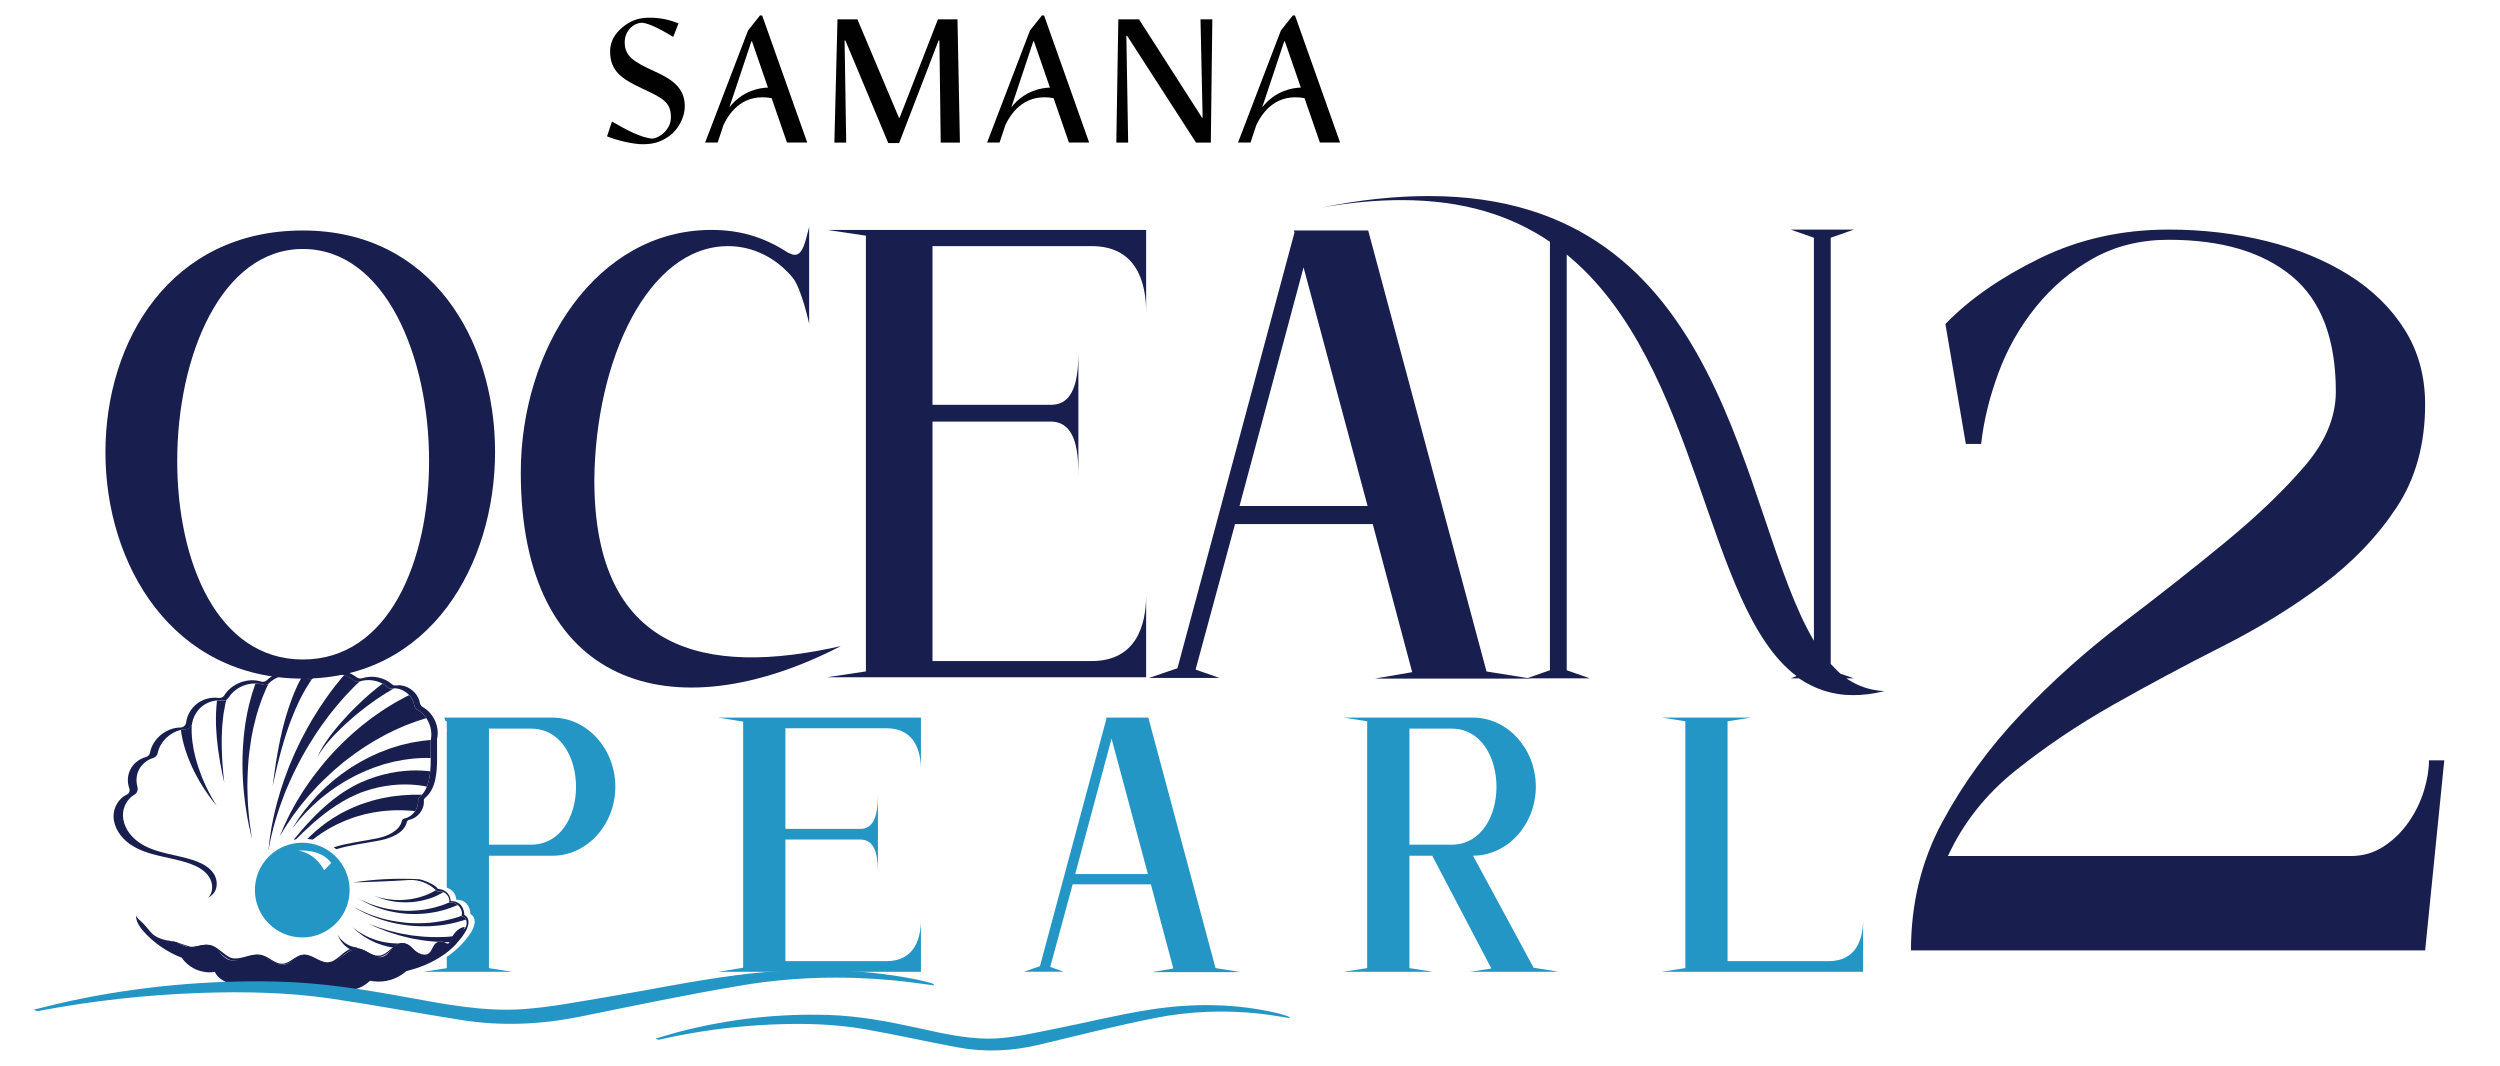 <?xml version="1.0" encoding="utf-8"?>
<!-- Generator: Adobe Illustrator 16.0.0, SVG Export Plug-In . SVG Version: 6.00 Build 0)  -->
<!DOCTYPE svg PUBLIC "-//W3C//DTD SVG 1.1//EN" "http://www.w3.org/Graphics/SVG/1.1/DTD/svg11.dtd">
<svg version="1.1" id="Layer_1" xmlns="http://www.w3.org/2000/svg" xmlns:xlink="http://www.w3.org/1999/xlink" x="0px" y="0px"
	 width="175.917px" height="75px" viewBox="0 0 175.917 75" enable-background="new 0 0 175.917 75" xml:space="preserve">
<path fill="#020102" d="M46.042,5.014c-1.434-0.661-2.083-1.041-2.083-2.037c0-0.821,0.626-1.364,1.216-1.376
	c0.544,0.037,1.447,0.544,2.197,0.996l0.372-0.946c-0.602-0.255-1.272-0.406-2.048-0.406c-0.67,0-1.18,0.15-1.711,0.531
	c-0.544,0.405-1.053,0.971-1.053,1.849c0,1.376,0.82,1.932,2.255,2.602c1.56,0.719,2.023,1.007,2.023,2.048
	c0,0.82-0.787,1.444-1.317,1.478c-0.786-0.056-1.896-0.658-2.832-1.201l-0.347,1.042c0.741,0.301,1.849,0.556,2.534,0.556
	c0.912,0,1.422-0.268,1.907-0.624c0.519-0.393,1.03-1.191,1.03-2.061C48.184,6.193,47.313,5.582,46.042,5.014"/>
<polyline fill="#020102" points="59.431,2.852 59.487,2.852 62.506,10.067 63.268,10.067 66.044,2.852 66.103,2.852 66.195,10.033 
	67.547,10.033 67.375,1.359 65.999,1.359 63.305,8.285 63.256,8.285 60.331,1.359 58.931,1.359 58.712,10.033 59.545,10.033 "/>
<polyline fill="#020102" points="84.625,8.275 84.579,8.275 80.148,1.359 78.693,1.359 78.552,10.033 79.385,10.033 79.258,2.526 
	79.316,2.526 84.16,10.033 85.202,10.033 85.307,1.359 84.475,1.359 "/>
<path fill="#020102" d="M53.481,1.082l-0.844,1.063l-3.02,7.887h0.882l0.411-1.238c0.483-1.014,1.469-2.232,3.386-1.889l1.081,3.124
	h1.425l-3.17-8.935 M54.038,6.163c-0.577,0.015-1.788,0.206-2.715,1.391l1.548-4.644h0.045L54.038,6.163z"/>
<path fill="#020102" d="M73.32,1.082l-0.844,1.063l-3.017,7.887h0.877l0.412-1.238c0.481-1.014,1.472-2.232,3.39-1.889l1.079,3.124
	h1.423l-3.17-8.935 M73.881,6.163c-0.578,0.015-1.788,0.206-2.719,1.391L72.71,2.91h0.046L73.881,6.163z"/>
<path fill="#020102" d="M90.977,1.082l-0.845,1.063l-3.017,7.887h0.879l0.412-1.238c0.482-1.014,1.471-2.232,3.388-1.889
	l1.081,3.124h1.422l-3.17-8.935 M91.536,6.163c-0.577,0.015-1.788,0.206-2.72,1.391l1.549-4.644h0.047L91.536,6.163z"/>
<path fill="#2496C5" d="M50.536,68.382l1.757-0.286V50.779l-1.757-0.284h14.267v3.671c0-1.318-0.439-2.921-2.43-2.921h-7.107v7.08
	h5.299c1.164,0,1.213-1.576,1.213-2.507v5.766c0-0.982-0.025-2.51-1.241-2.51h-5.271v8.559h7.107c1.991,0,2.43-1.604,2.43-2.922
	v3.671"/>
<path fill="#2496C5" d="M81.059,68.406l1.502-0.258l-1.578-5.92h-5.504l-1.576,5.813l0.953,0.339H72.04l1.137-0.391l4.679-17.42
	l-0.024-0.076h2.971l4.73,17.628l1.784,0.282 M78.217,51.971l-2.559,9.533h5.117L78.217,51.971z"/>
<path fill="#2496C5" d="M103.441,68.382l1.502-0.233l-4.162-7.935h-1.604v7.909l1.656,0.259h-6.281l1.652-0.259V50.754l-1.652-0.259
	h9.099c2.43,0,4.42,2.196,4.42,4.858c0,2.664-1.99,4.859-4.42,4.859l4.264,7.883l1.784,0.285 M105.303,55.38
	c0-2.067-1.06-4.11-3.179-4.11h-2.946v8.168h2.946C104.243,59.438,105.303,57.396,105.303,55.38"/>
<path fill="#2496C5" d="M116.936,68.382l1.655-0.262V50.754l-1.655-0.259h6.281l-1.654,0.259v16.879h7.106
	c1.99,0,2.431-1.604,2.431-2.922v3.671"/>
<path fill="#181E4E" d="M31.24,67.162c0.239-0.172,0.466-0.362,0.678-0.571l0.166-0.172c0.255-0.375,0.464-0.776,0.624-1.198
	c-0.365,0.045-0.667,0.322-0.857,0.643c-0.19,0.318-0.298,0.68-0.458,1.014C31.347,66.975,31.295,67.068,31.24,67.162"/>
<path fill="#181E4E" d="M32.674,64.382c0,0,0.018-0.979-0.962-0.979c-0.027-0.59-0.528-0.859-0.912-0.848
	c-0.052-0.255-1.072-0.676-1.333-0.688c-1.739-0.088-3.253,0.018-4.608,0.229h-0.005h-0.003c1.312-0.046,2.607-0.08,3.968-0.175
	c0.651-0.021,1.299,0.203,1.853,0.71l0.119,0.116c0.132-0.046,0.277-0.034,0.4,0.024c0.28,0.117,0.488,0.434,0.408,0.733
	l-0.006,0.019c0.181-0.049,0.366-0.006,0.522,0.09c0.274,0.173,0.461,0.516,0.369,0.828l-0.013,0.037
	c0.147,0,0.254,0.099,0.313,0.23c0.073,0.152,0.073,0.363-0.01,0.516c-0.159,0.283-0.47,0.438-0.734,0.623l-0.027,0.022
	c-0.149,0.106-0.292,0.255-0.369,0.418l-0.008,0.019c-0.041,0.092-0.158,0.119-0.24,0.062l-0.145-0.079h-0.005
	c-0.13-0.053-0.277-0.063-0.406-0.021h-0.003l-0.184,0.11c-0.225,0.206-0.264,0.574-0.521,0.737
	c-0.357,0.224-0.846-0.111-1.098-0.387c-0.113-0.127-0.251-0.231-0.408-0.297l-0.163-0.055l-0.046-0.01h-0.006
	c-0.098-0.016-0.19-0.01-0.273,0.013l-0.002,0.003c-0.169,0.047-0.311,0.157-0.442,0.292c-0.261,0.263-0.495,0.603-0.848,0.669
	c-0.562,0.107-1.007-0.519-1.573-0.583h-0.16c-0.125,0.007-0.249,0.044-0.362,0.093c-0.578,0.258-1.06,0.928-1.711,0.918
	c-0.638-0.008-1.17-0.69-1.8-0.567c-0.455,0.092-0.75,0.58-1.204,0.673c-0.654,0.132-1.179-0.59-1.84-0.677
	c-0.704-0.089-1.389,0.563-2.064,0.348c-0.562-0.181-0.838-0.899-1.413-1.041c-0.417-0.098-0.838,0.138-1.265,0.138
	c-0.369,0-0.707-0.17-1.029-0.347l-0.111-0.034c-0.236-0.019-1.158-0.119-1.612-0.57c-0.225-0.229-0.55-0.676-0.799-0.879
	c-0.131-0.11-0.257-0.232-0.328-0.387v0.004c-0.015,0.393,0.243,0.781,0.512,1.09c0.161,0.182,0.329,0.351,0.507,0.514
	c0.146,0.132,0.295,0.258,0.449,0.375c0.125,0.098,0.257,0.189,0.39,0.277l0.003,0.004c0.399,0.265,0.83,0.492,1.274,0.666
	l0.078,0.031l0.028,0.041l0.145,0.184l0.003,0.004c0.239,0.275,0.546,0.486,0.885,0.626c0.386,0.157,0.813,0.215,1.225,0.149
	l0.043-0.009c0.113,0.269,0.326,0.464,0.584,0.613c0.251,0.147,0.553,0.255,0.86,0.353c0.479,0.149,1.486,0.045,1.486,0.045
	s0.04,0.024,0.111,0.059l0.003,0.003l0.028,0.01c0.187,0.089,0.546,0.226,0.973,0.259h0.003c0.287,0.021,0.603-0.004,0.916-0.123
	h0.002c0.142-0.053,0.28-0.123,0.419-0.219l0.021-0.015l0.028,0.036v0.003c0.08,0.104,0.166,0.19,0.261,0.262
	c0.28,0.218,0.624,0.3,1.017,0.279c0.2-0.013,0.399-0.031,0.59-0.073l0.129-0.031c0.185-0.053,0.362-0.136,0.525-0.265l0.117-0.101
	l0.1-0.104c0.158,0.082,0.317,0.146,0.474,0.196c0.452,0.138,0.894,0.138,1.299,0.015h0.003c0.298-0.085,0.579-0.242,0.83-0.451
	l0.055-0.049h0.003l0.04-0.033L26,69.042l0.006-0.003l0.031-0.031c0.371,0.083,0.764,0.086,1.139,0.016
	c0.194-0.035,0.384-0.092,0.565-0.164l0.003-0.004c0.197-0.076,0.387-0.176,0.558-0.299l0.006-0.004l0.157-0.115l0.124-0.104
	l0.095-0.024l0.058-0.014c0.163-0.043,0.323-0.088,0.482-0.141c0.488-0.157,0.968-0.356,1.414-0.608
	c0.209-0.112,0.409-0.239,0.599-0.378l0.007-0.006c0.239-0.172,0.466-0.362,0.678-0.571l0.166-0.172
	C33.633,64.777,32.674,64.382,32.674,64.382"/>
<path fill="#181E4E" d="M20.581,58.275c0.024-0.03,0.135-0.17,0.313-0.391c0.053-0.061,0.105-0.132,0.169-0.205
	c0.064-0.07,0.135-0.15,0.212-0.234c0.074-0.081,0.154-0.168,0.24-0.264c0.085-0.093,0.181-0.182,0.276-0.279
	c0.099-0.096,0.197-0.199,0.311-0.297c0.107-0.1,0.224-0.201,0.34-0.306l0.182-0.153l0.19-0.153
	c0.129-0.101,0.261-0.206,0.396-0.308c0.282-0.192,0.563-0.404,0.872-0.584c0.298-0.192,0.621-0.357,0.937-0.527
	c0.329-0.153,0.648-0.316,0.98-0.436c0.322-0.14,0.657-0.236,0.97-0.346c0.16-0.046,0.319-0.082,0.477-0.126
	c0.076-0.019,0.153-0.039,0.227-0.06c0.077-0.018,0.154-0.029,0.228-0.045c0.147-0.027,0.295-0.059,0.436-0.084
	c0.138-0.025,0.277-0.039,0.409-0.058c0.129-0.017,0.252-0.034,0.372-0.043c0.117-0.01,0.228-0.017,0.328-0.021
	c0.104-0.008,0.2-0.014,0.29-0.021c0.091-0.002,0.184,0,0.264,0c0.125,0,0.227,0.004,0.306,0.004v-1.237l0.006-0.033
	c-0.083,0.009-0.211,0.021-0.372,0.039c-0.083,0.01-0.168,0.016-0.269,0.031c-0.105,0.016-0.219,0.033-0.335,0.055
	c-0.12,0.02-0.249,0.044-0.384,0.064c-0.129,0.027-0.264,0.061-0.406,0.096c-0.142,0.033-0.289,0.064-0.439,0.109
	c-0.147,0.047-0.303,0.098-0.46,0.143c-0.08,0.024-0.16,0.045-0.239,0.076c-0.08,0.03-0.159,0.063-0.24,0.092
	c-0.163,0.063-0.329,0.121-0.495,0.19c-0.326,0.15-0.667,0.296-0.995,0.479c-0.334,0.166-0.655,0.375-0.98,0.568
	c-0.31,0.219-0.626,0.424-0.916,0.656c-0.298,0.221-0.564,0.471-0.829,0.7c-0.129,0.12-0.252,0.243-0.372,0.358l-0.179,0.176
	l-0.165,0.179c-0.108,0.12-0.215,0.233-0.316,0.347c-0.099,0.111-0.188,0.229-0.276,0.336c-0.09,0.109-0.175,0.211-0.253,0.313
	c-0.073,0.102-0.144,0.199-0.211,0.289c-0.064,0.092-0.125,0.181-0.185,0.258c-0.055,0.079-0.102,0.159-0.144,0.227
	C20.698,58.091,20.603,58.242,20.581,58.275"/>
<path fill="#181E4E" d="M19.688,58.841c0.012-0.021,0.125-0.206,0.313-0.516c0.052-0.08,0.102-0.173,0.169-0.269
	c0.062-0.099,0.132-0.199,0.209-0.31c0.074-0.111,0.154-0.229,0.239-0.354c0.085-0.119,0.181-0.244,0.279-0.373
	c0.102-0.133,0.196-0.271,0.311-0.406c0.113-0.135,0.23-0.275,0.346-0.42c0.118-0.147,0.25-0.286,0.378-0.43
	c0.136-0.147,0.265-0.297,0.405-0.443c0.29-0.288,0.578-0.59,0.897-0.872c0.304-0.291,0.642-0.56,0.968-0.839
	c0.344-0.258,0.676-0.525,1.029-0.758c0.338-0.246,0.694-0.459,1.029-0.67c0.169-0.103,0.344-0.193,0.51-0.285
	c0.166-0.097,0.325-0.188,0.491-0.266c0.16-0.083,0.32-0.158,0.471-0.232c0.153-0.078,0.306-0.135,0.448-0.199
	c0.145-0.063,0.282-0.123,0.412-0.182c0.129-0.047,0.251-0.09,0.365-0.133c0.117-0.044,0.225-0.086,0.323-0.119
	c0.099-0.037,0.209-0.067,0.297-0.1c0.178-0.059,0.32-0.102,0.418-0.132c-0.172-0.255-0.396-0.474-0.664-0.623
	c-0.095-0.056-0.16-0.151-0.178-0.265c-0.037-0.273-0.172-0.528-0.363-0.731c-0.064,0.03-0.132,0.062-0.212,0.104
	c-0.111,0.063-0.233,0.127-0.359,0.196c-0.129,0.067-0.264,0.142-0.409,0.222c-0.135,0.08-0.276,0.17-0.424,0.258
	c-0.147,0.093-0.303,0.182-0.455,0.289c-0.153,0.104-0.313,0.215-0.476,0.328c-0.167,0.107-0.326,0.23-0.488,0.355
	c-0.163,0.13-0.332,0.252-0.498,0.389c-0.329,0.278-0.669,0.555-0.989,0.867c-0.335,0.297-0.645,0.628-0.962,0.95
	c-0.3,0.337-0.608,0.663-0.881,1.015c-0.286,0.338-0.54,0.689-0.79,1.025c-0.123,0.168-0.236,0.344-0.35,0.506
	c-0.114,0.169-0.225,0.332-0.32,0.494c-0.101,0.167-0.196,0.326-0.291,0.477c-0.095,0.153-0.173,0.312-0.256,0.455
	c-0.076,0.147-0.153,0.285-0.227,0.418c-0.068,0.139-0.129,0.268-0.187,0.387c-0.058,0.123-0.116,0.238-0.166,0.342
	c-0.052,0.104-0.089,0.203-0.129,0.291C19.782,58.616,19.697,58.816,19.688,58.841"/>
<path fill="#181E4E" d="M22.336,53.27c0.011-0.021,0.069-0.117,0.163-0.272c0.052-0.09,0.129-0.188,0.208-0.304
	c0.08-0.118,0.188-0.24,0.292-0.379c0.114-0.135,0.24-0.279,0.373-0.428c0.142-0.146,0.279-0.304,0.439-0.455
	c0.153-0.154,0.316-0.313,0.485-0.467c0.166-0.156,0.343-0.311,0.519-0.463c0.18-0.146,0.356-0.305,0.537-0.445
	c0.175-0.142,0.357-0.279,0.532-0.412c0.172-0.131,0.344-0.248,0.507-0.367c0.163-0.11,0.317-0.219,0.464-0.313
	c0.144-0.09,0.276-0.181,0.396-0.249c0.12-0.07,0.215-0.132,0.304-0.182c0.074-0.04,0.135-0.073,0.182-0.098L27.55,48.45
	c-0.088,0.015-0.181-0.011-0.245-0.071c-0.117-0.107-0.249-0.195-0.387-0.273l-0.052,0.037c-0.124,0.09-0.246,0.193-0.39,0.306
	c-0.142,0.112-0.286,0.239-0.445,0.37c-0.151,0.14-0.317,0.277-0.48,0.431c-0.163,0.149-0.332,0.312-0.497,0.474
	c-0.169,0.162-0.332,0.336-0.498,0.508c-0.163,0.174-0.325,0.344-0.479,0.521c-0.157,0.176-0.307,0.347-0.445,0.522
	c-0.145,0.168-0.27,0.341-0.396,0.5c-0.12,0.166-0.23,0.322-0.332,0.471c-0.092,0.15-0.187,0.281-0.255,0.41
	c-0.071,0.127-0.135,0.231-0.178,0.326C22.394,53.145,22.345,53.244,22.336,53.27"/>
<path fill="#181E4E" d="M18.877,59.896c0.009-0.045,0.049-0.254,0.114-0.59c0.034-0.192,0.088-0.421,0.153-0.685
	c0.031-0.133,0.068-0.272,0.102-0.418c0.043-0.147,0.086-0.298,0.132-0.461c0.086-0.319,0.206-0.66,0.326-1.022
	c0.059-0.178,0.132-0.363,0.203-0.547c0.071-0.188,0.138-0.381,0.218-0.568c0.166-0.383,0.329-0.776,0.52-1.166
	c0.182-0.396,0.396-0.783,0.599-1.17c0.221-0.383,0.43-0.769,0.667-1.131c0.221-0.373,0.466-0.72,0.697-1.061
	c0.117-0.169,0.24-0.329,0.356-0.485c0.117-0.159,0.23-0.315,0.351-0.461c0.235-0.292,0.454-0.567,0.675-0.812
	c0.108-0.122,0.21-0.238,0.308-0.35c0.101-0.107,0.196-0.205,0.289-0.302c0.089-0.095,0.175-0.185,0.251-0.265
	c0.077-0.082,0.159-0.156,0.227-0.225c0.095-0.09,0.172-0.166,0.24-0.228l-0.021,0.006c-0.121,0.041-0.249,0.021-0.344-0.056
	c-0.218-0.174-0.464-0.307-0.725-0.396l-0.144,0.163c-0.078,0.096-0.16,0.199-0.25,0.307c-0.089,0.11-0.185,0.228-0.283,0.349
	c-0.095,0.126-0.19,0.258-0.294,0.393c-0.209,0.273-0.415,0.58-0.633,0.903c-0.113,0.16-0.218,0.331-0.325,0.504
	c-0.108,0.175-0.222,0.348-0.329,0.534c-0.212,0.368-0.434,0.747-0.633,1.143c-0.212,0.39-0.396,0.806-0.59,1.212
	c-0.175,0.416-0.362,0.825-0.513,1.242c-0.163,0.412-0.298,0.826-0.43,1.223c-0.067,0.201-0.12,0.399-0.177,0.598
	c-0.06,0.193-0.118,0.381-0.16,0.57c-0.093,0.371-0.184,0.726-0.246,1.054c-0.031,0.166-0.064,0.321-0.095,0.474
	c-0.024,0.15-0.046,0.294-0.068,0.426c-0.043,0.271-0.082,0.506-0.098,0.698C18.904,59.641,18.883,59.852,18.877,59.896"/>
<path fill="#181E4E" d="M19.184,55.324c0.006-0.028,0.034-0.15,0.076-0.344c0.046-0.223,0.117-0.539,0.206-0.92
	c0.089-0.377,0.203-0.816,0.329-1.283c0.068-0.233,0.132-0.473,0.209-0.717c0.071-0.244,0.157-0.487,0.236-0.729
	c0.086-0.242,0.166-0.489,0.261-0.722c0.089-0.236,0.188-0.465,0.28-0.686c0.098-0.222,0.193-0.432,0.289-0.628
	c0.099-0.194,0.188-0.381,0.283-0.543c0.046-0.087,0.092-0.166,0.132-0.239c0.043-0.074,0.086-0.142,0.126-0.205
	c0.076-0.129,0.145-0.242,0.212-0.338c0.058-0.09,0.107-0.16,0.139-0.211c-0.102,0.051-0.221,0.047-0.323-0.011
	c-0.118-0.071-0.243-0.126-0.372-0.173l-0.021,0.04c-0.056,0.095-0.123,0.228-0.193,0.375c-0.038,0.073-0.078,0.149-0.118,0.233
	c-0.037,0.082-0.076,0.17-0.116,0.264c-0.086,0.178-0.163,0.381-0.246,0.59c-0.083,0.213-0.163,0.438-0.243,0.673
	c-0.076,0.233-0.156,0.478-0.227,0.722c-0.074,0.25-0.135,0.504-0.203,0.756c-0.062,0.256-0.123,0.511-0.175,0.76
	c-0.055,0.252-0.102,0.501-0.146,0.74c-0.09,0.479-0.163,0.928-0.219,1.313c-0.058,0.385-0.102,0.707-0.129,0.931
	C19.205,55.171,19.188,55.296,19.184,55.324"/>
<path fill="#181E4E" d="M17.07,54.335c0.006,0.362,0.037,0.716,0.058,1.063c0.013,0.172,0.034,0.338,0.05,0.504
	c0.015,0.166,0.031,0.324,0.055,0.481c0.043,0.313,0.08,0.608,0.128,0.882c0.022,0.135,0.046,0.264,0.068,0.387
	s0.046,0.24,0.071,0.352c0.043,0.217,0.081,0.407,0.119,0.563c0.068,0.272,0.108,0.441,0.121,0.481
	c-0.01-0.04-0.037-0.212-0.08-0.487c-0.028-0.156-0.052-0.351-0.079-0.571c-0.016-0.107-0.031-0.229-0.044-0.351
	c-0.013-0.127-0.024-0.256-0.037-0.391c-0.03-0.273-0.046-0.568-0.064-0.882c-0.01-0.153-0.013-0.316-0.015-0.479
	c-0.006-0.164-0.013-0.332-0.013-0.504c0.003-0.338,0.003-0.691,0.025-1.048c0.009-0.356,0.046-0.716,0.073-1.075
	c0.046-0.359,0.08-0.719,0.142-1.068c0.031-0.176,0.051-0.351,0.088-0.521c0.034-0.168,0.071-0.337,0.102-0.5
	c0.034-0.165,0.083-0.325,0.12-0.481c0.04-0.156,0.074-0.311,0.12-0.457c0.093-0.293,0.172-0.571,0.268-0.82
	c0.046-0.126,0.089-0.245,0.129-0.359c0.046-0.109,0.092-0.215,0.131-0.311c0.084-0.196,0.151-0.365,0.228-0.51l0.063-0.129
	c-0.093,0.096-0.229,0.125-0.351,0.086c-0.184-0.063-0.375-0.092-0.568-0.097c-0.036,0.105-0.077,0.226-0.12,0.354
	c-0.037,0.105-0.076,0.227-0.116,0.35c-0.037,0.122-0.071,0.255-0.108,0.391c-0.082,0.271-0.145,0.567-0.214,0.881
	c-0.037,0.156-0.063,0.32-0.093,0.486c-0.024,0.166-0.064,0.334-0.082,0.506c-0.021,0.176-0.044,0.352-0.064,0.528
	c-0.028,0.179-0.034,0.359-0.052,0.54c-0.037,0.363-0.043,0.734-0.063,1.104C17.063,53.602,17.055,53.971,17.07,54.335"/>
<path fill="#181E4E" d="M15.196,50.73c0,0.097,0.003,0.194,0.003,0.291c0,0.098,0.009,0.195,0.016,0.297
	c0.012,0.197,0.024,0.398,0.04,0.603c0.021,0.199,0.042,0.397,0.067,0.597c0.019,0.195,0.049,0.39,0.08,0.573
	c0.027,0.187,0.053,0.366,0.083,0.538c0.031,0.168,0.062,0.328,0.091,0.477c0.049,0.295,0.11,0.537,0.145,0.709
	c0.041,0.17,0.061,0.268,0.061,0.268s-0.012-0.098-0.031-0.271c-0.014-0.177-0.048-0.42-0.067-0.72
	c-0.015-0.147-0.024-0.312-0.039-0.483c-0.013-0.168-0.016-0.35-0.025-0.532c-0.009-0.188-0.018-0.38-0.018-0.575s0-0.393,0-0.593
	c0.006-0.196,0.016-0.394,0.024-0.587c0.006-0.096,0.006-0.193,0.016-0.289c0.01-0.096,0.019-0.188,0.028-0.275
	c0.021-0.186,0.034-0.363,0.058-0.525c0.031-0.16,0.055-0.313,0.083-0.455l0.034-0.199l0.046-0.188l0.042-0.147
	c-0.076,0.047-0.166,0.067-0.258,0.056c-0.132-0.015-0.27-0.018-0.402-0.009l-0.021,0.163c-0.006,0.072-0.012,0.146-0.019,0.229
	c-0.011,0.155-0.021,0.324-0.033,0.504C15.191,50.357,15.2,50.541,15.196,50.73"/>
<path fill="#181E4E" d="M12.73,51.357l0.015,0.108l0.027,0.204c0.015,0.071,0.028,0.146,0.046,0.223
	c0.025,0.15,0.071,0.313,0.114,0.484c0.043,0.173,0.098,0.352,0.161,0.535c0.061,0.178,0.125,0.363,0.202,0.55
	c0.071,0.188,0.16,0.371,0.24,0.556c0.089,0.182,0.175,0.365,0.271,0.539c0.092,0.178,0.19,0.344,0.282,0.51
	c0.098,0.158,0.193,0.315,0.288,0.459c0.096,0.143,0.182,0.276,0.271,0.399c0.086,0.12,0.169,0.233,0.243,0.329
	c0.074,0.096,0.135,0.182,0.19,0.245c0.098,0.12,0.16,0.192,0.172,0.213c-0.012-0.022-0.061-0.103-0.141-0.231
	c-0.046-0.072-0.099-0.164-0.16-0.27c-0.062-0.105-0.126-0.223-0.194-0.354c-0.071-0.129-0.142-0.276-0.218-0.428
	c-0.073-0.154-0.144-0.316-0.218-0.481c-0.074-0.173-0.147-0.347-0.211-0.528c-0.071-0.182-0.129-0.365-0.194-0.55
	c-0.055-0.188-0.113-0.372-0.16-0.56c-0.049-0.185-0.089-0.369-0.126-0.547c-0.03-0.176-0.061-0.348-0.083-0.511
	c-0.019-0.162-0.04-0.315-0.046-0.458l-0.012-0.201l-0.003-0.18c-0.002-0.109-0.006-0.201,0.003-0.294l0.002-0.101
	c-0.055,0.168-0.218,0.287-0.402,0.293C12.969,51.314,12.847,51.334,12.73,51.357"/>
<polyline fill="#181E4E" points="28.466,66.366 28.417,66.369 28.466,66.379 "/>
<path fill="#181E4E" d="M26.347,63.036c0.016,0.007,0.085,0.034,0.2,0.08c0.064,0.024,0.141,0.056,0.233,0.093
	c0.092,0.027,0.2,0.059,0.313,0.092c0.118,0.037,0.243,0.063,0.381,0.09c0.068,0.012,0.135,0.026,0.208,0.039
	c0.071,0.014,0.146,0.02,0.222,0.028c0.073,0.006,0.15,0.017,0.228,0.022c0.076,0.008,0.156,0.008,0.236,0.011
	s0.161,0.003,0.24,0.006c0.083,0,0.163-0.009,0.246-0.013l0.242-0.014c0.08-0.008,0.159-0.025,0.243-0.039
	c0.076-0.012,0.156-0.022,0.237-0.035c0.076-0.014,0.149-0.035,0.224-0.053c0.071-0.016,0.14-0.033,0.211-0.054
	c0.083-0.019,0.141-0.042,0.215-0.063l0.193-0.067l0.178-0.072c0.117-0.047,0.222-0.103,0.313-0.151l0.129-0.066l0.098-0.064
	l0.053-0.031c-0.126-0.059-0.265-0.069-0.4-0.023l-0.119-0.116c-0.065,0.043-0.139,0.089-0.228,0.132l-0.157,0.082l-0.178,0.077
	l-0.182,0.074l-0.208,0.074c-0.071,0.021-0.144,0.049-0.215,0.067c-0.074,0.014-0.148,0.032-0.219,0.051
	c-0.076,0.017-0.15,0.037-0.224,0.05l-0.23,0.038c-0.079,0.005-0.157,0.022-0.233,0.025c-0.076,0.008-0.154,0.01-0.23,0.016
	c-0.08,0.004-0.156,0.014-0.23,0.014c-0.077-0.003-0.15-0.006-0.228-0.01c-0.07,0-0.144,0-0.214-0.006l-0.209-0.025
	c-0.132-0.014-0.261-0.025-0.378-0.055c-0.117-0.024-0.224-0.047-0.317-0.064c-0.095-0.027-0.171-0.056-0.239-0.074
	C26.436,63.064,26.362,63.04,26.347,63.036"/>
<path fill="#181E4E" d="M25.183,63.193c0.021,0.01,0.113,0.063,0.261,0.152c0.082,0.053,0.187,0.108,0.31,0.17l0.196,0.102
	c0.071,0.031,0.145,0.063,0.221,0.096c0.154,0.07,0.325,0.133,0.51,0.196c0.09,0.036,0.185,0.062,0.283,0.089
	c0.098,0.031,0.199,0.063,0.301,0.086c0.209,0.046,0.421,0.098,0.642,0.129c0.218,0.043,0.446,0.059,0.673,0.084
	c0.228,0.01,0.455,0.026,0.675,0.018c0.228,0.004,0.45-0.021,0.661-0.032c0.107-0.011,0.209-0.028,0.313-0.04
	c0.101-0.014,0.202-0.028,0.297-0.047c0.096-0.021,0.191-0.036,0.283-0.055c0.089-0.02,0.177-0.047,0.261-0.064
	c0.082-0.025,0.16-0.047,0.24-0.064c0.073-0.023,0.146-0.049,0.211-0.074c0.138-0.043,0.255-0.082,0.344-0.119
	c0.181-0.076,0.341-0.135,0.341-0.135l-0.095-0.067c-0.154-0.095-0.338-0.14-0.52-0.089l0.003-0.02
	c-0.062,0.028-0.132,0.053-0.206,0.083l-0.193,0.077c-0.075,0.021-0.147,0.046-0.225,0.073c-0.077,0.024-0.16,0.053-0.243,0.075
	c-0.088,0.022-0.174,0.045-0.267,0.068c-0.092,0.024-0.187,0.042-0.286,0.063c-0.095,0.019-0.193,0.039-0.298,0.055
	c-0.203,0.025-0.414,0.059-0.632,0.066c-0.215,0.022-0.437,0.021-0.657,0.022c-0.222-0.013-0.443-0.016-0.661-0.043
	c-0.218-0.019-0.43-0.059-0.636-0.093c-0.101-0.02-0.2-0.043-0.298-0.064c-0.098-0.021-0.193-0.043-0.285-0.074
	c-0.184-0.051-0.359-0.101-0.513-0.162c-0.08-0.03-0.154-0.057-0.227-0.082l-0.197-0.09c-0.126-0.053-0.237-0.102-0.32-0.149
	C25.299,63.255,25.204,63.203,25.183,63.193"/>
<path fill="#181E4E" d="M24.869,63.811c0.024,0.017,0.132,0.074,0.304,0.174c0.095,0.062,0.218,0.123,0.356,0.192
	c0.07,0.036,0.145,0.073,0.224,0.113c0.081,0.033,0.166,0.071,0.255,0.11c0.089,0.035,0.182,0.082,0.277,0.117
	c0.098,0.037,0.199,0.072,0.304,0.11c0.104,0.042,0.212,0.075,0.322,0.108c0.114,0.035,0.228,0.072,0.344,0.103
	c0.236,0.058,0.477,0.126,0.728,0.169c0.251,0.053,0.511,0.083,0.769,0.117c0.257,0.021,0.516,0.049,0.771,0.052
	c0.257,0.013,0.51,0,0.752-0.003c0.123-0.007,0.243-0.02,0.359-0.027c0.117-0.006,0.233-0.016,0.344-0.033
	c0.11-0.016,0.218-0.028,0.322-0.043c0.108-0.016,0.207-0.037,0.302-0.055c0.098-0.02,0.19-0.037,0.275-0.058
	c0.09-0.021,0.172-0.042,0.25-0.062c0.16-0.037,0.292-0.073,0.398-0.109c0.114-0.034,0.203-0.063,0.259-0.077
	c-0.059-0.136-0.166-0.228-0.313-0.228l0.013-0.041l-0.065,0.024l-0.175,0.062c-0.064,0.02-0.132,0.041-0.206,0.063
	c-0.073,0.021-0.15,0.043-0.233,0.067c-0.083,0.022-0.171,0.04-0.263,0.063c-0.093,0.021-0.188,0.047-0.29,0.065
	c-0.101,0.016-0.205,0.036-0.313,0.055c-0.107,0.021-0.218,0.037-0.332,0.05c-0.113,0.012-0.227,0.03-0.346,0.041
	c-0.237,0.016-0.483,0.035-0.735,0.032c-0.251,0.013-0.504-0.007-0.759-0.015c-0.255-0.025-0.51-0.045-0.756-0.088
	c-0.251-0.03-0.494-0.086-0.728-0.131c-0.116-0.028-0.229-0.06-0.341-0.086c-0.114-0.03-0.224-0.06-0.326-0.096
	c-0.107-0.033-0.208-0.064-0.307-0.1c-0.099-0.029-0.19-0.07-0.279-0.104c-0.092-0.035-0.175-0.068-0.258-0.1
	c-0.08-0.037-0.157-0.071-0.228-0.104c-0.145-0.063-0.267-0.119-0.365-0.176C25.005,63.882,24.896,63.823,24.869,63.811"/>
<path fill="#181E4E" d="M25.892,64.973c0.018,0.01,0.108,0.051,0.248,0.112c0.081,0.041,0.179,0.083,0.29,0.136l0.178,0.08
	l0.203,0.08c0.145,0.055,0.298,0.113,0.458,0.176c0.163,0.063,0.341,0.109,0.522,0.168c0.181,0.057,0.368,0.121,0.562,0.16
	c0.196,0.049,0.396,0.098,0.593,0.145c0.2,0.033,0.402,0.07,0.599,0.104c0.196,0.04,0.393,0.056,0.584,0.08
	c0.19,0.017,0.374,0.046,0.549,0.05l0.16,0.01h0.003c0.129-0.043,0.275-0.031,0.406,0.019h0.005l0.148,0.005l0.197-0.005h0.049
	c0.077-0.163,0.219-0.312,0.369-0.418l-0.123,0.009c-0.086,0.008-0.193,0.016-0.316,0.028l-0.194,0.015
	c-0.068,0.004-0.138,0.004-0.214,0.006c-0.148,0.004-0.308,0.008-0.476,0.01c-0.172,0.007-0.354-0.012-0.541-0.016
	c-0.184-0.01-0.377-0.012-0.574-0.039c-0.197-0.021-0.396-0.043-0.593-0.064c-0.199-0.034-0.396-0.067-0.589-0.102
	c-0.197-0.027-0.385-0.08-0.569-0.123c-0.181-0.047-0.359-0.076-0.525-0.133c-0.166-0.052-0.319-0.101-0.463-0.145
	c-0.075-0.024-0.142-0.043-0.207-0.063l-0.184-0.071c-0.114-0.041-0.215-0.08-0.298-0.112C26.003,65.016,25.914,64.98,25.892,64.973
	"/>
<path fill="#181E4E" d="M24.787,65.229l0.126,0.114l0.146,0.136l0.09,0.08l0.109,0.082c0.074,0.057,0.157,0.117,0.246,0.183
	c0.083,0.067,0.188,0.118,0.289,0.181c0.104,0.063,0.206,0.129,0.322,0.178c0.114,0.055,0.23,0.108,0.345,0.164
	c0.12,0.039,0.242,0.086,0.359,0.125c0.119,0.051,0.239,0.074,0.356,0.104c0.12,0.024,0.23,0.063,0.341,0.077l0.175,0.023
	c0.132-0.135,0.273-0.246,0.442-0.292h-0.041l-0.123,0.007l-0.129-0.007c-0.088-0.006-0.187-0.01-0.288-0.016
	c-0.104,0-0.211-0.03-0.326-0.043c-0.113-0.019-0.233-0.031-0.347-0.064c-0.121-0.03-0.236-0.062-0.356-0.091
	c-0.117-0.044-0.234-0.084-0.348-0.127c-0.117-0.037-0.224-0.092-0.329-0.141c-0.102-0.057-0.208-0.096-0.301-0.154
	c-0.089-0.055-0.175-0.107-0.258-0.154l-0.113-0.068l-0.095-0.074l-0.16-0.119C24.845,65.271,24.798,65.236,24.787,65.229"/>
<path fill="#181E4E" d="M23.763,65.771l0.031,0.07l0.083,0.184l0.067,0.121l0.086,0.125l0.104,0.127l0.117,0.125l0.132,0.11
	l0.139,0.099l0.138,0.082l0.089,0.041c0.116-0.053,0.237-0.086,0.362-0.092l0.022-0.087l-0.078-0.012l-0.085-0.013l-0.105-0.025
	l-0.113-0.029l-0.129-0.053l-0.139-0.064l-0.138-0.08l-0.126-0.092l-0.117-0.104L24,66.104l-0.083-0.103l-0.114-0.166"/>
<path fill="#181E4E" d="M30.251,67.011c0-0.003-0.04,0.08-0.184,0.13c-0.142,0.051-0.375,0.051-0.63-0.07
	c-0.257-0.11-0.433-0.439-0.792-0.631L28.5,66.385l-0.08-0.016l-0.076-0.006c-0.11-0.006-0.222,0.021-0.326,0.063
	c-0.212,0.097-0.387,0.253-0.575,0.405c-0.182,0.154-0.378,0.318-0.618,0.389c-0.119,0.033-0.245,0.036-0.372,0.016
	c-0.125-0.025-0.252-0.074-0.375-0.133c-0.245-0.113-0.489-0.271-0.78-0.356c-0.145-0.043-0.308-0.06-0.46-0.026
	c-0.157,0.026-0.302,0.094-0.434,0.178c-0.261,0.17-0.479,0.391-0.725,0.567c-0.123,0.091-0.254,0.167-0.394,0.209l-0.214,0.04
	l-0.111-0.004l-0.11-0.014c-0.298-0.063-0.566-0.244-0.86-0.375c-0.15-0.067-0.308-0.127-0.479-0.146
	c-0.169-0.016-0.341,0.019-0.494,0.085c-0.305,0.139-0.548,0.36-0.836,0.483c-0.141,0.058-0.298,0.089-0.449,0.063
	c-0.15-0.02-0.295-0.08-0.433-0.153c-0.274-0.146-0.529-0.351-0.841-0.442l-0.062-0.016l-0.056-0.012l-0.123-0.016
	c-0.083-0.007-0.163-0.004-0.24,0.003c-0.16,0.013-0.313,0.046-0.46,0.083c-0.295,0.072-0.575,0.172-0.854,0.188
	c-0.138,0.009-0.273,0-0.396-0.041c-0.121-0.035-0.237-0.109-0.348-0.188c-0.221-0.154-0.42-0.335-0.639-0.486
	c-0.107-0.074-0.227-0.148-0.353-0.19c-0.129-0.044-0.255-0.062-0.384-0.062c-0.251,0-0.482,0.058-0.694,0.104
	c-0.107,0.021-0.211,0.043-0.31,0.046l-0.145-0.009l-0.141-0.04c-0.375-0.113-0.694-0.236-0.972-0.304
	c-0.276-0.063-0.494-0.1-0.642-0.127c-0.147-0.023-0.227-0.039-0.227-0.039s0.076,0.019,0.224,0.05
	c0.147,0.032,0.366,0.077,0.639,0.149c0.267,0.073,0.584,0.209,0.956,0.338l0.147,0.045l0.16,0.021
	c0.111-0.004,0.218-0.022,0.329-0.04c0.214-0.037,0.441-0.086,0.672-0.077c0.117,0.003,0.234,0.024,0.341,0.067
	c0.113,0.04,0.215,0.107,0.316,0.182c0.206,0.153,0.403,0.338,0.633,0.504c0.116,0.08,0.236,0.16,0.39,0.213
	c0.148,0.045,0.301,0.055,0.455,0.043c0.304-0.024,0.593-0.123,0.878-0.207c0.287-0.082,0.584-0.144,0.873-0.069
	c0.289,0.073,0.547,0.261,0.832,0.407c0.142,0.074,0.298,0.14,0.464,0.16c0.166,0.021,0.335-0.01,0.488-0.074
	c0.307-0.125,0.553-0.351,0.842-0.467c0.07-0.029,0.147-0.052,0.221-0.063l0.059-0.007l0.055-0.004l0.114,0.004
	c0.15,0.02,0.295,0.076,0.437,0.146c0.144,0.067,0.282,0.147,0.427,0.22c0.144,0.074,0.294,0.143,0.457,0.177l0.126,0.019
	l0.126,0.003c0.085-0.003,0.169-0.021,0.248-0.046c0.16-0.052,0.302-0.139,0.427-0.23c0.258-0.189,0.47-0.41,0.719-0.57
	c0.12-0.08,0.252-0.141,0.39-0.166c0.139-0.027,0.277-0.016,0.409,0.021c0.271,0.073,0.513,0.228,0.771,0.345
	c0.126,0.059,0.258,0.106,0.399,0.131c0.139,0.024,0.28,0.019,0.413-0.021c0.132-0.041,0.248-0.108,0.353-0.182
	c0.105-0.074,0.2-0.154,0.292-0.234c0.181-0.158,0.353-0.315,0.546-0.404c0.098-0.043,0.2-0.067,0.298-0.064
	c0.104,0,0.193,0.024,0.28,0.067c0.344,0.176,0.531,0.495,0.805,0.608c0.264,0.115,0.503,0.109,0.645,0.055
	c0.071-0.03,0.117-0.067,0.145-0.096l0.027-0.033"/>
<path fill="#181E4E" d="M29.769,49.764c-0.117-0.066-0.206-0.181-0.23-0.314c-0.124-0.743-0.925-1.33-1.677-1.217
	c-0.095,0.016-0.197-0.01-0.271-0.078c-0.553-0.493-1.386-0.661-2.095-0.432c-0.141,0.043-0.292,0.021-0.408-0.068
	c-0.864-0.66-2.151-0.725-3.072-0.15c-0.113,0.074-0.255,0.071-0.371,0.007c-0.895-0.51-2.129-0.358-2.869,0.354
	c-0.108,0.101-0.261,0.139-0.403,0.092c-0.949-0.292-2.089,0.143-2.599,0.988c-0.07,0.113-0.242,0.185-0.378,0.166
	c-0.55-0.076-1.13,0.08-1.563,0.428c-0.406,0.322-0.672,0.809-0.74,1.316c-0.029,0.201-0.207,0.338-0.406,0.338
	c-0.996,0.011-1.957,0.797-2.132,1.772c-0.024,0.15-0.145,0.269-0.292,0.308c-0.47,0.123-0.888,0.453-1.099,0.889
	c-0.2,0.408-0.219,0.895-0.065,1.316c0.062,0.172-0.012,0.356-0.178,0.434c-0.568,0.262-0.946,0.916-0.931,1.555
	c0.019,0.76,0.495,1.453,1.112,1.902c0.618,0.445,1.364,0.678,2.107,0.854c0.743,0.178,1.502,0.305,2.217,0.57
	c0.501,0.188,0.999,0.464,1.287,0.913c0.292,0.448,0.311,1.103-0.077,1.474c0.219-0.129,0.338-0.264,0.338-0.264
	c0.366-0.359,0.347-0.992,0.074-1.428c-0.277-0.434-0.753-0.701-1.229-0.883c-0.679-0.258-1.4-0.381-2.11-0.553
	c-0.707-0.17-1.416-0.394-2.002-0.83c-0.59-0.431-1.041-1.103-1.057-1.837c-0.011-0.586,0.308-1.188,0.805-1.465
	c0.2-0.106,0.273-0.351,0.212-0.571c-0.105-0.381-0.078-0.805,0.095-1.16c0.2-0.412,0.581-0.726,1.013-0.852
	c0.163-0.05,0.289-0.182,0.323-0.352c0.161-0.793,0.851-1.451,1.632-1.627c0.117-0.024,0.239-0.043,0.359-0.047
	c0.184-0.002,0.347-0.123,0.402-0.291v-0.004l0.016-0.063c0.074-0.481,0.326-0.938,0.701-1.244c0.3-0.242,0.679-0.392,1.065-0.424
	c0.132-0.009,0.271-0.009,0.402,0.009c0.092,0.014,0.182-0.009,0.258-0.057l0.144-0.139c0.396-0.639,1.156-1.019,1.899-1.007h0.003
	c0.191,0.005,0.381,0.034,0.565,0.097c0.125,0.039,0.257,0.01,0.353-0.086c0.603-0.601,1.567-0.799,2.369-0.525
	c0.129,0.047,0.254,0.102,0.372,0.173c0.102,0.058,0.221,0.062,0.323,0.011l0.036-0.018c0.648-0.412,1.489-0.482,2.215-0.233
	c0.261,0.089,0.507,0.222,0.725,0.396c0.098,0.075,0.228,0.096,0.344,0.055l0.018-0.006h0.003c0.525-0.179,1.128-0.113,1.616,0.149
	c0.138,0.078,0.27,0.166,0.387,0.273c0.064,0.063,0.157,0.086,0.245,0.071l0.185-0.017c0.396,0,0.783,0.188,1.056,0.481
	c0.191,0.203,0.326,0.458,0.365,0.731c0.016,0.112,0.078,0.209,0.176,0.265c0.267,0.149,0.491,0.368,0.664,0.623
	c0.298,0.448,0.43,1.011,0.316,1.536l-0.006,0.037v1.287c0,0.285-0.003,0.586-0.034,0.885c-0.034,0.373-0.102,0.744-0.233,1.074
	c-0.086,0.209-0.197,0.401-0.344,0.567l-0.19,0.188c-0.053,0.047-0.09,0.113-0.083,0.184c0.027,0.277-0.058,0.555-0.215,0.784
	c-0.175,0.261-0.446,0.461-0.753,0.521c-0.086,0.021-0.154,0.08-0.175,0.166c-0.166,0.723-1.035,1.088-1.784,1.238
	c-0.999,0.206-2.062,0.316-3.023,0.629c0.074,0.044,0.139,0.084,0.2,0.126c0.982-0.301,2.058-0.417,3.074-0.62
	c0.786-0.156,1.698-0.533,1.877-1.277c0.021-0.09,0.091-0.156,0.18-0.174c0.603-0.117,1.072-0.734,1.02-1.34
	c-0.006-0.076,0.028-0.147,0.086-0.197c0.768-0.633,0.845-1.797,0.845-2.808c0-0.444,0-0.888-0.003-1.33
	C30.954,51.158,30.521,50.209,29.769,49.764"/>
<path fill="#181E4E" d="M29.302,55.923c-0.077,0-0.163,0-0.255-0.003c-0.098,0.006-0.206,0.012-0.322,0.02
	c-0.228,0.013-0.491,0.019-0.762,0.059c-0.138,0.02-0.28,0.034-0.427,0.052c-0.148,0.021-0.298,0.056-0.454,0.083
	c-0.314,0.049-0.633,0.145-0.965,0.227c-0.166,0.048-0.332,0.108-0.498,0.164c-0.086,0.026-0.169,0.056-0.252,0.084
	c-0.082,0.033-0.166,0.066-0.251,0.101c-0.163,0.071-0.335,0.132-0.498,0.213c-0.163,0.079-0.326,0.159-0.489,0.242
	c-0.162,0.08-0.313,0.181-0.47,0.271c-0.077,0.047-0.157,0.088-0.233,0.135c-0.074,0.054-0.147,0.103-0.221,0.154
	c-0.145,0.102-0.295,0.189-0.43,0.303c-0.135,0.108-0.271,0.213-0.403,0.32c-0.132,0.104-0.249,0.221-0.371,0.328l-0.176,0.163
	L21.663,59l-0.031,0.031c0.129,0.013,0.255,0.027,0.377,0.05l0.019-0.017l0.188-0.139c0.125-0.089,0.249-0.189,0.386-0.279
	c0.139-0.086,0.277-0.172,0.415-0.261c0.141-0.093,0.295-0.163,0.442-0.245c0.073-0.041,0.148-0.08,0.224-0.119
	c0.077-0.037,0.155-0.071,0.234-0.105c0.156-0.066,0.307-0.146,0.466-0.206c0.163-0.058,0.323-0.119,0.482-0.178
	c0.16-0.06,0.323-0.099,0.483-0.146c0.082-0.022,0.16-0.046,0.239-0.07c0.08-0.019,0.163-0.033,0.243-0.053
	c0.16-0.029,0.316-0.072,0.473-0.098c0.313-0.043,0.615-0.1,0.907-0.113c0.144-0.01,0.285-0.025,0.42-0.031
	c0.135,0,0.268-0.002,0.393-0.006c0.255-0.01,0.479,0.012,0.679,0.021c0.098,0.006,0.19,0.01,0.277,0.016
	c0.082,0.01,0.159,0.016,0.227,0.024c0.157-0.229,0.242-0.507,0.215-0.784c-0.007-0.07,0.03-0.137,0.083-0.184l0.19-0.188
	C29.614,55.923,29.479,55.923,29.302,55.923"/>
<path fill="#181E4E" d="M30.156,54.261c-0.065-0.006-0.153-0.016-0.246-0.021c-0.092-0.01-0.193-0.018-0.298-0.018
	c-0.106-0.004-0.224-0.014-0.347-0.011c-0.245,0-0.522,0.011-0.823,0.04c-0.298,0.023-0.618,0.073-0.953,0.139
	c-0.335,0.067-0.685,0.15-1.038,0.264c-0.353,0.111-0.712,0.246-1.063,0.406c-0.356,0.16-0.7,0.351-1.035,0.56l-0.24,0.153
	l-0.245,0.168c-0.157,0.113-0.311,0.228-0.461,0.348c-0.298,0.234-0.578,0.482-0.844,0.729c-0.261,0.246-0.507,0.491-0.731,0.731
	c-0.227,0.239-0.433,0.469-0.617,0.685c-0.21,0.242-0.394,0.465-0.553,0.657l0.166-0.03c0.153-0.152,0.325-0.322,0.512-0.504
	c0.206-0.197,0.43-0.404,0.675-0.621c0.243-0.215,0.504-0.43,0.781-0.646c0.28-0.213,0.571-0.428,0.882-0.627
	c0.153-0.1,0.313-0.193,0.466-0.286l0.24-0.135l0.251-0.134c0.326-0.158,0.661-0.31,1.002-0.422
	c0.337-0.121,0.679-0.217,1.013-0.287c0.332-0.072,0.658-0.119,0.967-0.155c0.311-0.028,0.603-0.05,0.874-0.046
	c0.27,0,0.516,0.015,0.73,0.033c0.213,0.019,0.406,0.043,0.544,0.07c0.073,0.016,0.132,0.021,0.197,0.036l0.073,0.019
	c0.135-0.328,0.203-0.699,0.237-1.078"/>
<path fill="#2496C5" d="M21.27,59.299c-1.84,0-3.333,1.492-3.333,3.333c0,1.843,1.493,3.333,3.333,3.333s3.332-1.49,3.332-3.333
	C24.602,60.791,23.109,59.299,21.27,59.299 M22.812,61.243c0,0-0.565-1.198-1.822-1.386c0,0,1.591-0.166,2.316,0.869L22.812,61.243z
	"/>
<path fill="#181E4E" d="M7.419,31.823c0-7.824,4.562-15.604,13.893-15.604c9.085,0,13.524,7.741,13.524,15.564
	c0,7.943-4.562,15.97-13.524,15.97C12.144,47.753,7.419,39.768,7.419,31.823 M30.193,32.434c0-7.375-3.097-14.913-8.88-14.913
	c-5.747,0-8.843,7.538-8.843,14.913c0,7.089,2.813,13.973,8.843,13.973S30.193,39.523,30.193,32.434"/>
<path fill="#181E4E" d="M59.173,45.461c-11.884,6.128-22.527,2.863-22.527-12.212c0-8.76,5.338-17.07,13.405-17.07
	c1.913,0,3.627,0.446,5.377,1.589c0.203,0.079,0.327,0.163,0.49,0.163c0.571,0,0.733-0.857,1.019-1.957v6.804
	c0,0-0.531-2.446-1.143-3.216c-1.139-1.389-2.77-2.243-4.561-2.243c-5.625,0-9.333,7.987-9.412,16.461
	C41.821,45.879,49.645,47.632,59.173,45.461"/>
<path fill="#181E4E" d="M96.73,47.753l2.641-0.455l-2.775-10.419h-9.691l-2.776,10.237l1.685,0.59H80.85l2.004-0.683l8.236-30.669
	l-0.045-0.136h5.23l8.326,31.032l3.143,0.502 M91.727,18.812l-4.506,16.792h9.012L91.727,18.812z"/>
<path fill="#181E4E" d="M126.583,47.734h-0.571l0.405-0.164c-6.478-4.846-6.761-21.958-16.172-29.659v29.252l1.628,0.571h-4.441
	l1.631-0.571V17.015c-2.689-1.834-6.069-2.934-10.432-2.934c-1.75,0-3.625,0.163-5.66,0.528c2.768-0.569,5.295-0.813,7.578-0.813
	c21.225,0,21.795,22.367,27.09,31.29V16.729l-1.627-0.571h4.441l-1.631,0.571v29.989c0.246,0.242,0.447,0.487,0.691,0.69
	l0.938,0.326h-0.531c0.774,0.531,1.671,0.855,2.69,0.896c-0.816,0.203-1.549,0.285-2.202,0.285
	C128.904,48.916,127.684,48.468,126.583,47.734"/>
<path fill="#181E4E" d="M76.818,17.318c3.138,0,3.832,2.524,3.832,4.645v-5.785H58.2l2.73,0.406v22.977v4.851v2.834l-2.73,0.409
	h22.45V41.87c0,2.116-0.694,4.646-3.832,4.646H65.617v-2.104v-4.851v-9.896h8.31c1.917,0,1.956,2.444,1.956,3.953v-9.086
	c0,1.505-0.039,3.951-1.914,3.951h-8.352V17.318"/>
<path fill="#2496C5" d="M90.74,71.637c-0.674-0.101-1.346-0.224-2.024-0.301c-2.506-0.279-5.013-0.188-7.476,0.305
	c-2.713,0.541-5.396,1.219-8.088,1.864c-1.914,0.461-3.838,0.554-5.77,0.193c-2.169-0.399-4.322-0.892-6.497-1.271
	c-2.135-0.374-4.291-0.43-6.457-0.341c-2.706,0.111-5.375,0.464-8.014,1.066c-0.077,0.015-0.161,0.018-0.264-0.077
	c0.618-0.175,1.225-0.368,1.846-0.525c3.364-0.852,6.779-1.235,10.247-1.133c2.172,0.063,4.288,0.466,6.401,0.931
	c1.905,0.422,3.828,0.866,5.787,0.699c1.34-0.113,2.66-0.43,3.98-0.689c2.176-0.431,4.328-0.976,6.52-1.314
	c2.988-0.464,5.988-0.448,8.959,0.249c0.239,0.056,0.471,0.132,0.703,0.205l0.156,0.08"/>
<path fill="#2496C5" d="M65.694,69.334c-0.959-0.12-1.913-0.268-2.875-0.355c-3.56-0.332-7.12-0.226-10.615,0.358
	c-3.853,0.642-7.661,1.45-11.482,2.218c-2.715,0.543-5.445,0.657-8.189,0.23c-3.081-0.479-6.136-1.061-9.224-1.516
	c-3.029-0.441-6.094-0.506-9.168-0.401c-3.84,0.132-7.63,0.55-11.378,1.263c-0.107,0.021-0.224,0.023-0.375-0.087
	c0.876-0.208,1.742-0.438,2.624-0.626c4.774-1.011,9.624-1.465,14.547-1.346c3.084,0.076,6.088,0.557,9.086,1.105
	c2.706,0.497,5.434,1.028,8.22,0.829c1.898-0.136,3.774-0.507,5.649-0.817c3.086-0.513,6.146-1.156,9.254-1.563
	c4.246-0.553,8.506-0.534,12.723,0.296c0.338,0.067,0.669,0.159,1.001,0.242c0.077,0.021,0.148,0.063,0.222,0.099"/>
<path fill="#2496C5" d="M38.879,50.495h-7.618c0.034,0.081,0.064,0.163,0.088,0.246l0.087,0.013v0.387
	c0.008,0.074,0.011,0.149,0.011,0.225v0.021c0,0.07-0.003,0.146-0.011,0.217v10.861c0.325,0.096,0.645,0.37,0.666,0.842
	c1.016,0,0.998,1.018,0.998,1.018s0.996,0.415-0.611,2.113l-0.172,0.18c-0.219,0.217-0.454,0.414-0.704,0.595l-0.006,0.003
	l-0.171,0.116v0.793l-1.657,0.259h6.283l-1.656-0.259v-7.909h4.473c2.429,0,4.42-2.195,4.42-4.859S41.309,50.495,38.879,50.495
	 M37.355,59.438h-2.949V51.27h2.949c2.119,0,3.179,2.043,3.179,4.11C40.534,57.396,39.475,59.438,37.355,59.438"/>
<g>
	<path fill="#181E4E" d="M167.733,59.561c0.688-0.449,1.271-1.018,1.751-1.706c0.479-0.688,0.837-1.421,1.077-2.199
		c0.238-0.777,0.359-1.496,0.359-2.155h1.077l-1.347,13.377h-36.181c0-3.291,0.732-6.299,2.199-9.022
		c1.466-2.723,3.307-5.252,5.521-7.586c2.214-2.335,4.624-4.489,7.228-6.465c2.604-1.975,5.012-3.874,7.227-5.7
		c2.214-1.825,4.055-3.591,5.521-5.297c1.466-1.706,2.2-3.456,2.2-5.252c0-3.71-1.033-6.419-3.098-8.125
		c-2.065-1.706-4.953-2.559-8.664-2.559c-1.975,0-3.741,0.435-5.297,1.302c-1.557,0.869-2.903,2.006-4.04,3.412
		c-1.138,1.407-2.02,2.963-2.648,4.668c-0.628,1.706-1.032,3.367-1.212,4.983h-1.077l-1.437-8.439
		c1.675-1.735,3.89-3.277,6.644-4.624c2.753-1.347,5.775-2.02,9.067-2.02c2.394,0,4.683,0.27,6.868,0.808
		c2.185,0.539,4.114,1.333,5.791,2.379c1.675,1.048,2.992,2.334,3.95,3.86c0.957,1.526,1.437,3.277,1.437,5.252
		c0,2.814-0.674,5.238-2.021,7.272c-1.347,2.036-3.083,3.846-5.207,5.431c-2.125,1.587-4.488,3.039-7.092,4.354
		c-2.604,1.317-5.148,2.68-7.632,4.085c-2.484,1.407-4.773,2.949-6.868,4.624c-2.096,1.676-3.681,3.681-4.758,6.015h28.37
		C166.281,60.233,167.045,60.009,167.733,59.561z"/>
</g>
</svg>
